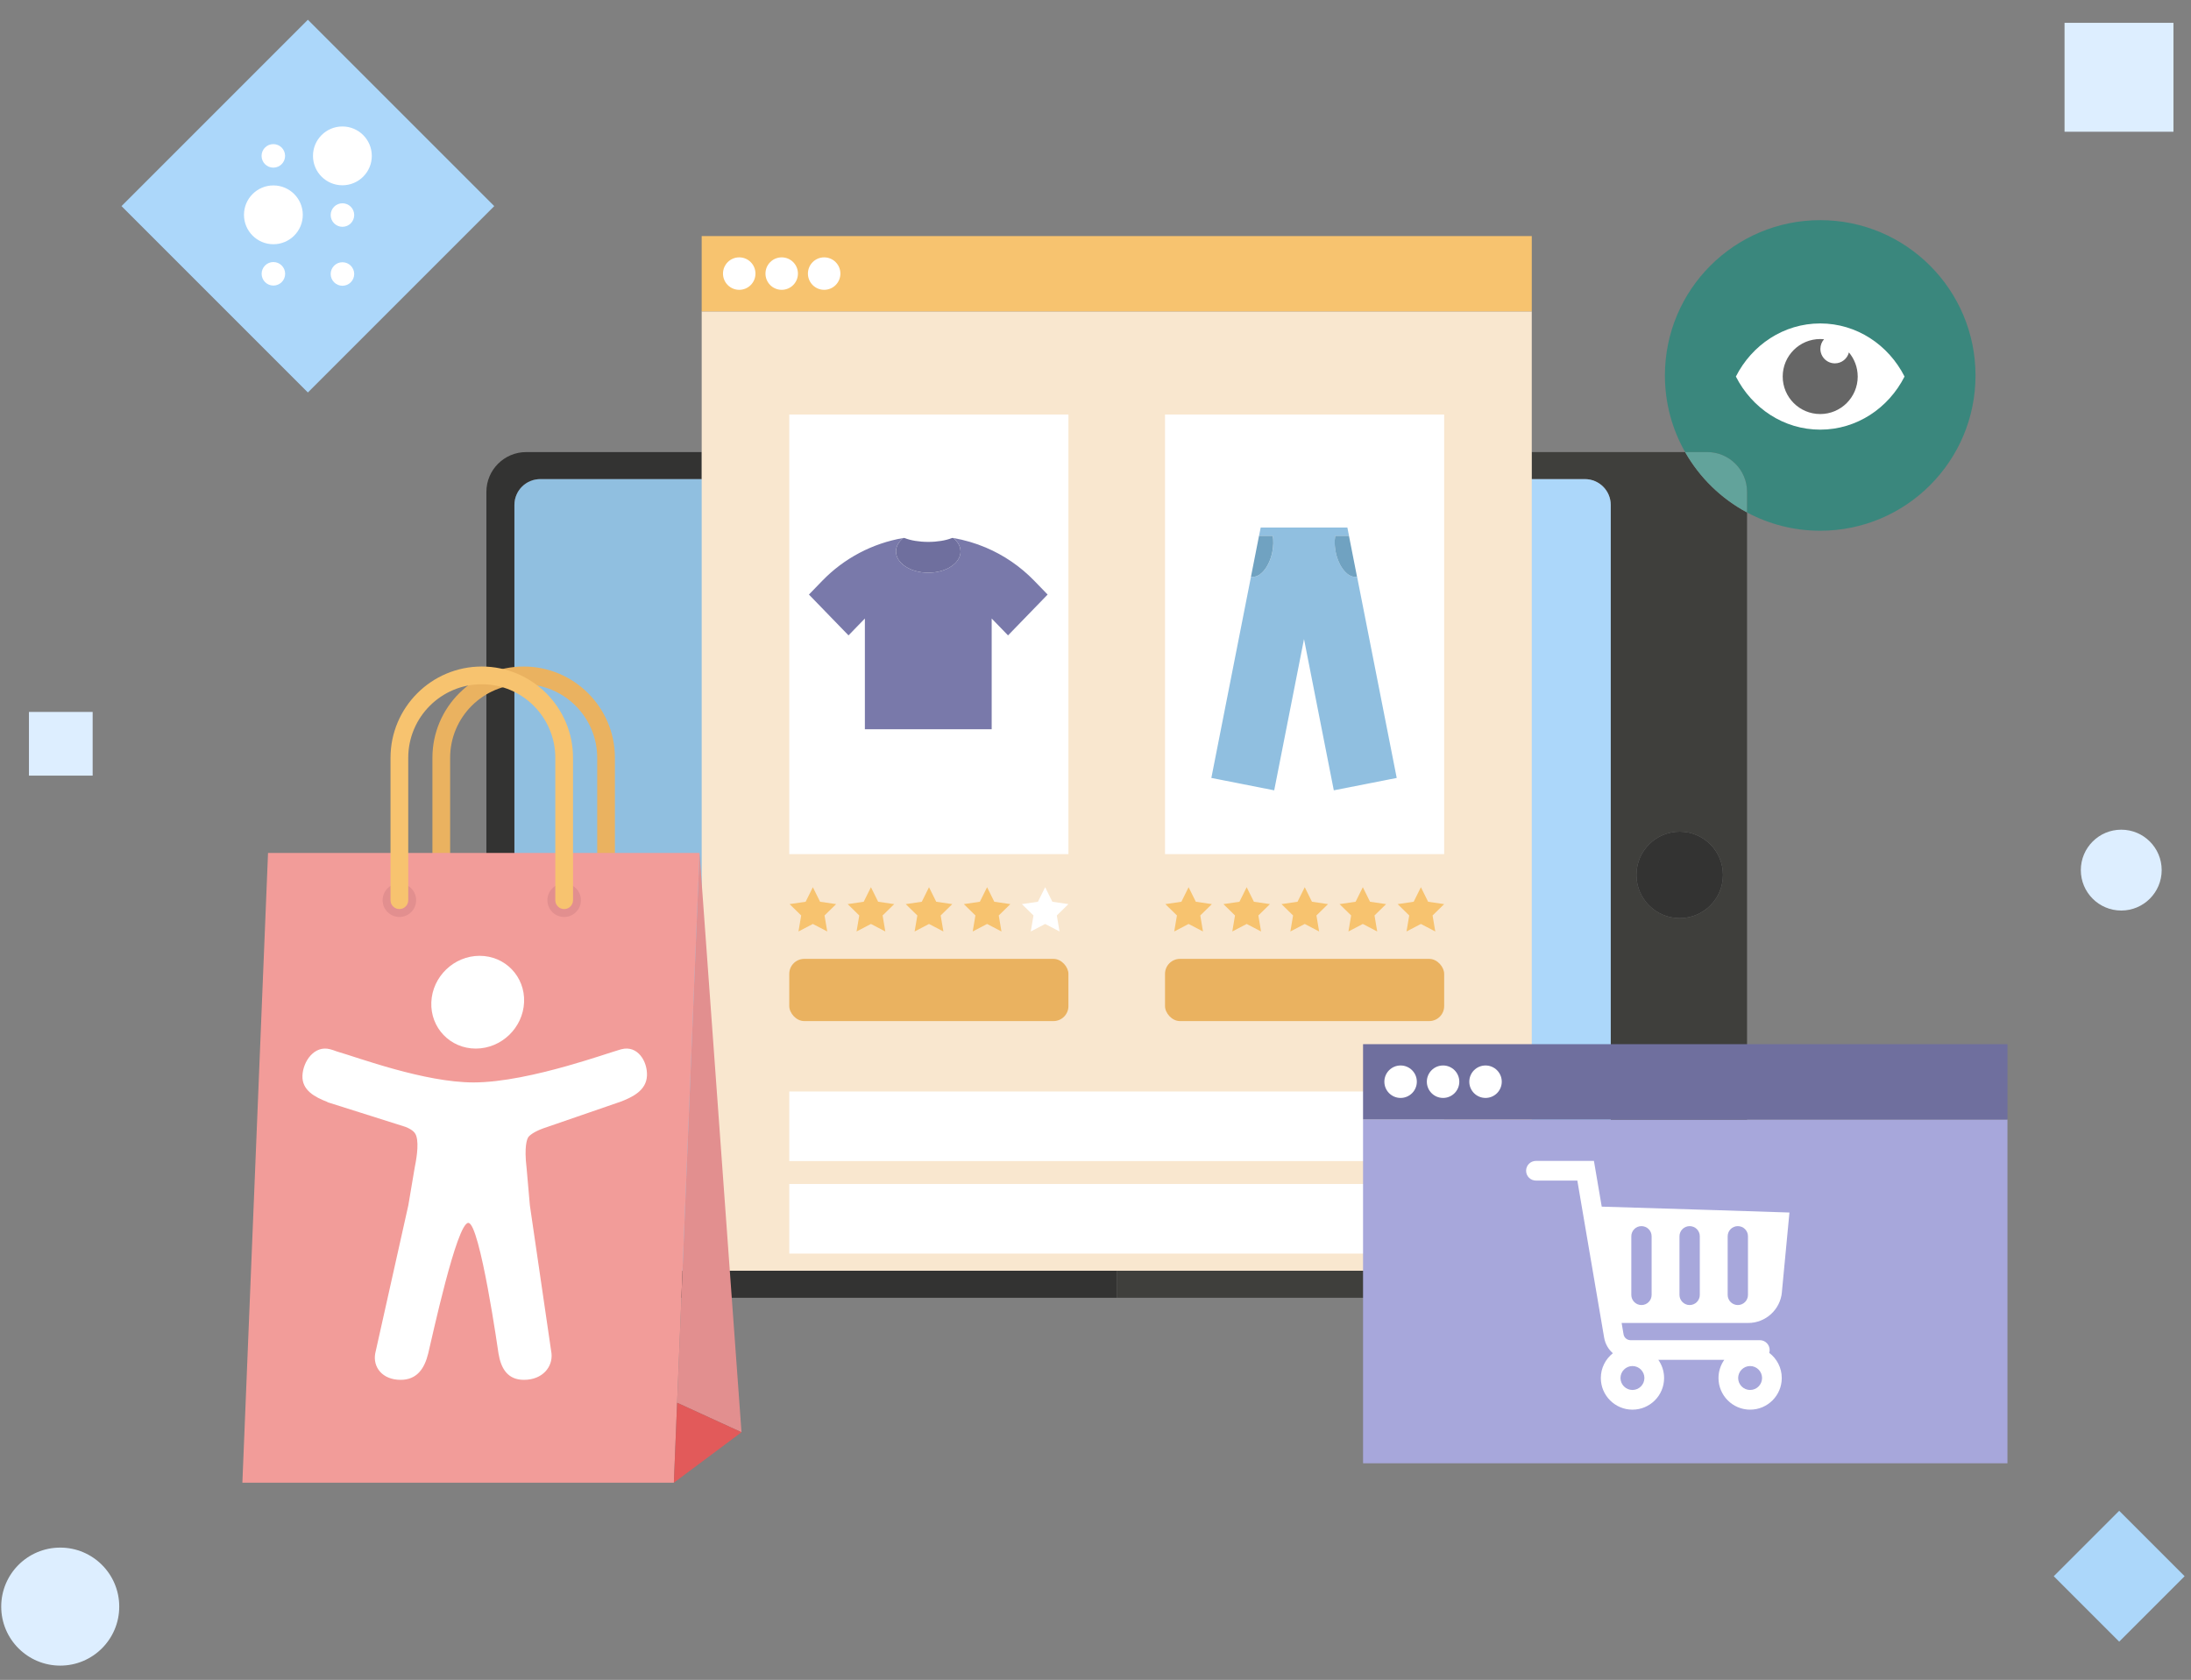 <?xml version="1.0" encoding="UTF-8"?><svg id="Capa_1" xmlns="http://www.w3.org/2000/svg" viewBox="0 0 1239 950"><rect x="0" y="0" width="1239" height="950" fill="#808080" stroke="none"/><circle cx="1199.56" cy="492.06" r="22.86" fill="#def" stroke-width="0"/><circle cx="34.06" cy="908.56" r="33.37" fill="#def" stroke-width="0"/><rect x="99.58" y="42.04" width="149.05" height="149.05" transform="translate(379.64 75.87) rotate(135)" fill="#acd7fa" stroke-width="0"/><rect x="1172.22" y="865.22" width="52.33" height="52.33" transform="translate(1415.47 2369.07) rotate(-135)" fill="#acd7fa" stroke-width="0"/><rect x="1167.48" y="12.91" width="61.59" height="61.59" transform="translate(2396.56 87.41) rotate(180)" fill="#def" stroke-width="0"/><rect x="16.37" y="402.62" width="36.02" height="36.02" transform="translate(68.76 841.25) rotate(180)" fill="#def" stroke-width="0"/><g id="b9d36732-c76f-4d46-a4ef-b5bdb5010d08"><circle id="b2a32f93-a60b-4e39-860e-ee5384326921" cx="193.65" cy="154.95" r="6.65" fill="#fff" stroke-width="0"/><circle id="afa97646-34b5-4a66-8cbb-5a09c64a8c9f" cx="154.6" cy="154.84" r="6.65" fill="#fff" stroke-width="0"/><circle id="b5ab9dee-4a66-4d75-b373-f7741927e0f7" cx="193.65" cy="121.61" r="6.65" fill="#fff" stroke-width="0"/><circle id="b2d701ad-6516-47ef-ad28-9648a10772d6" cx="154.6" cy="121.49" r="16.63" fill="#fff" stroke-width="0"/><circle id="b0ed5940-38ad-47b3-828d-75aaea9e9889" cx="193.62" cy="88.15" r="16.63" fill="#fff" stroke-width="0"/><circle id="aa6c548a-e8fb-48be-8ac8-328b4503d0bc" cx="154.57" cy="88.15" r="6.65" fill="#fff" stroke-width="0"/></g><path d="M396.8,255.65v15.3h-91.29c-8.07,0-14.61,6.54-14.61,14.61v418.44c0,8.07,6.54,14.61,14.61,14.61h325.99V255.65h-234.7Z" fill="#4d4d4d" stroke-width="0"/><path d="M631.5,718.61v15.3h-333.93c-12.43,0-22.52-10.09-22.52-22.52v-433.21c0-12.44,10.09-22.52,22.52-22.52h99.23v15.3h-91.29c-8.07,0-14.61,6.54-14.61,14.61v418.44c0,8.07,6.54,14.61,14.61,14.61h325.99Z" fill="#333332" stroke-width="0"/><path d="M631.5,255.65v15.3h234.7v-15.3h-234.7Z" fill="#666" stroke-width="0"/><path d="M952.92,255.65h-86.72v15.3h30.05c8.07,0,14.61,6.54,14.61,14.61v418.44c0,8.07-6.54,14.61-14.61,14.61h-264.75v15.3h333.93c12.43,0,22.52-10.09,22.52-22.52v-421.59c-14.66-7.84-26.83-19.72-35.03-34.15ZM949.87,519.23c-13.5,0-24.46-10.94-24.46-24.45s10.96-24.46,24.46-24.46,24.45,10.95,24.45,24.46-10.94,24.45-24.45,24.45Z" fill="#3f3f3c" stroke-width="0"/><path d="M910.86,285.56v418.44c0,8.07-6.54,14.61-14.61,14.61h-264.75v-447.66h264.75c8.07,0,14.61,6.54,14.61,14.61Z" fill="#acd7fa" stroke-width="0"/><path d="M631.5,270.95v447.66h-325.99c-8.07,0-14.61-6.54-14.61-14.61v-418.44c0-8.07,6.54-14.61,14.61-14.61h325.99Z" fill="#90bfe0" stroke-width="0"/><path d="M974.32,494.78c0,13.51-10.94,24.45-24.45,24.45s-24.46-10.94-24.46-24.45,10.95-24.46,24.46-24.46,24.45,10.95,24.45,24.46Z" fill="#333332" stroke-width="0"/><rect x="396.8" y="176.09" width="469.4" height="542.52" fill="#f9e7cf" stroke-width="0"/><rect x="396.8" y="133.5" width="469.41" height="42.59" fill="#f7c36f" stroke-width="0"/><circle cx="418.03" cy="154.72" r="9.18" fill="#fff" stroke-width="0"/><circle cx="442.05" cy="154.72" r="9.18" fill="#fff" stroke-width="0"/><circle cx="466.06" cy="154.72" r="9.18" fill="#fff" stroke-width="0"/><rect x="658.81" y="234.42" width="157.86" height="248.59" fill="#fff" stroke-width="0"/><rect x="446.33" y="234.42" width="157.86" height="248.59" fill="#fff" stroke-width="0"/><rect x="446.33" y="542.26" width="157.86" height="35.18" rx="8.47" ry="8.47" fill="#eab260" stroke-width="0"/><rect x="658.81" y="542.26" width="157.86" height="35.18" rx="8.47" ry="8.47" fill="#eab260" stroke-width="0"/><rect x="446.33" y="617.26" width="370.34" height="39.35" fill="#fff" stroke-width="0"/><rect x="446.33" y="669.57" width="370.34" height="39.35" fill="#fff" stroke-width="0"/><polygon points="459.67 501.73 463.75 509.95 472.83 511.29 466.27 517.71 467.8 526.76 459.67 522.51 451.54 526.76 453.07 517.71 446.51 511.29 455.59 509.95 459.67 501.73" fill="#f7c36f" stroke-width="0"/><polygon points="492.51 501.73 496.59 509.95 505.67 511.29 499.11 517.71 500.64 526.76 492.51 522.51 484.38 526.76 485.91 517.71 479.36 511.29 488.43 509.95 492.51 501.73" fill="#f7c36f" stroke-width="0"/><polygon points="525.35 501.73 529.43 509.95 538.51 511.29 531.95 517.71 533.48 526.76 525.35 522.51 517.22 526.76 518.75 517.71 512.2 511.29 521.27 509.95 525.35 501.73" fill="#f7c36f" stroke-width="0"/><polygon points="558.19 501.73 562.27 509.95 571.35 511.29 564.79 517.71 566.32 526.76 558.19 522.51 550.06 526.76 551.59 517.71 545.04 511.29 554.11 509.95 558.19 501.73" fill="#f7c36f" stroke-width="0"/><polygon points="591.03 501.73 595.11 509.95 604.19 511.29 597.63 517.71 599.16 526.76 591.03 522.51 582.9 526.76 584.43 517.71 577.88 511.29 586.95 509.95 591.03 501.73" fill="#fff" stroke-width="0"/><polygon points="672.15 501.73 676.23 509.95 685.31 511.29 678.75 517.71 680.28 526.76 672.15 522.51 664.02 526.76 665.55 517.71 659 511.29 668.07 509.95 672.15 501.73" fill="#f7c36f" stroke-width="0"/><polygon points="704.99 501.73 709.07 509.95 718.15 511.29 711.6 517.71 713.12 526.76 704.99 522.51 696.86 526.76 698.39 517.71 691.84 511.29 700.91 509.95 704.99 501.73" fill="#f7c36f" stroke-width="0"/><polygon points="737.83 501.73 741.91 509.95 750.99 511.29 744.44 517.71 745.96 526.76 737.83 522.51 729.7 526.76 731.23 517.71 724.68 511.29 733.75 509.95 737.83 501.73" fill="#f7c36f" stroke-width="0"/><polygon points="770.67 501.73 774.75 509.95 783.83 511.29 777.28 517.71 778.8 526.76 770.67 522.51 762.54 526.76 764.07 517.71 757.52 511.29 766.59 509.95 770.67 501.73" fill="#f7c36f" stroke-width="0"/><polygon points="803.51 501.73 807.59 509.95 816.67 511.29 810.12 517.71 811.64 526.76 803.51 522.51 795.38 526.76 796.91 517.71 790.36 511.29 799.43 509.95 803.51 501.73" fill="#f7c36f" stroke-width="0"/><rect x="770.8" y="633.09" width="364.4" height="194.41" fill="#a7a7db" stroke-width="0"/><rect x="770.8" y="590.5" width="364.41" height="42.59" fill="#6f6f9e" stroke-width="0"/><circle cx="792.03" cy="611.72" r="9.18" fill="#fff" stroke-width="0"/><circle cx="816.05" cy="611.72" r="9.18" fill="#fff" stroke-width="0"/><circle cx="840.06" cy="611.72" r="9.18" fill="#fff" stroke-width="0"/><path d="M592.43,336.23l-22.39,23.09-9.25-9.54v62.63h-71.71v-62.63l-9.25,9.54-22.39-23.09,7.6-7.84c12.39-12.78,28.45-21.17,45.76-24.14-2.57,2.07-4.12,4.72-4.12,7.61,0,6.64,8.17,12.02,18.25,12.02s18.25-5.38,18.25-12.02c0-2.89-1.55-5.54-4.12-7.61,6.34,1.09,12.5,2.9,18.39,5.39,10.19,4.31,19.52,10.65,27.37,18.75l7.6,7.84Z" fill="#7979aa" stroke-width="0"/><path d="M543.19,311.86c0,6.64-8.17,12.02-18.25,12.02s-18.25-5.38-18.25-12.02c0-2.89,1.55-5.54,4.12-7.61,0,0,0,0,0,0,.31-.05.64-.02.93.09,3.32,1.3,8,2.11,13.19,2.11s9.87-.81,13.19-2.11c.3-.12.62-.15.93-.09h0c2.57,2.07,4.12,4.72,4.12,7.61Z" fill="#6f6f9e" stroke-width="0"/><polygon points="712.9 298.31 712.9 298.31 712.9 298.31 712.9 298.31" fill="#b3b3b3" stroke-width="0"/><path d="M789.81,439.94l-35.55,7-16.85-85.55-16.85,85.55-35.55-7,22.42-113.82s.05.01.08.02c4.7.93,9.84-4.83,11.78-13.02.08-.35.16-.71.23-1.07.64-3.23.69-6.35.25-9.04h-7.78l.93-4.7h0s49.01,0,49.01,0l.93,4.7h-7.78c-.13.77-.21,1.58-.25,2.41-.11,2.08.05,4.32.5,6.63,1.73,8.75,7.1,15.06,12.01,14.09.03,0,.05-.01.08-.02l22.42,113.82Z" fill="#90bfe0" stroke-width="0"/><polygon points="712.9 298.31 712.9 298.31 712.9 298.31 712.9 298.31" fill="#b3b3b3" stroke-width="0"/><path d="M719.51,312.04c-.07.36-.15.72-.23,1.07-1.94,8.19-7.07,13.95-11.78,13.02-.03,0-.05,0-.08-.02l4.55-23.11h7.78c.44,2.69.39,5.8-.25,9.04Z" fill="#70a2c1" stroke-width="0"/><path d="M767.39,326.12s-.05.01-.08.02c-4.91.97-10.28-5.34-12.01-14.09-.45-2.31-.61-4.55-.5-6.63.04-.83.13-1.64.25-2.41h7.78l4.55,23.11Z" fill="#70a2c1" stroke-width="0"/><path d="M342.72,514.09c-2.77,0-5.01-2.24-5.01-5.01v-80.55c0-22.93-18.65-41.58-41.58-41.58s-41.58,18.65-41.58,41.58v80.55c0,2.77-2.24,5.01-5.01,5.01s-5.01-2.24-5.01-5.01v-80.55c0-28.45,23.15-51.6,51.6-51.6s51.6,23.15,51.6,51.6v80.55c0,2.77-2.24,5.01-5.01,5.01Z" fill="#eab260" stroke-width="0"/><polygon points="419.32 809.95 382.91 793.26 395.58 482.36 419.32 809.95" fill="#e28f8f" stroke-width="0"/><polygon points="395.58 482.36 382.91 793.26 381.07 838.5 137.06 838.5 151.57 482.36 395.58 482.36" fill="#f29c99" stroke-width="0"/><path d="M269.07,592.99c-14.48,0-25.75-11.74-25.16-26.23s12.81-26.23,27.3-26.23,25.75,11.74,25.16,26.23c-.61,14.48-12.82,26.21-27.3,26.23Z" fill="#fff" stroke-width="0"/><path d="M365.85,608.34c-.34,8.25-7.99,12.13-15.6,14.95-.26.09-.52.17-.77.24l-16.97,5.85-25.44,8.77c-5.45,2.01-7.84,4.11-8.39,5.05-.01.03-.03.05-.04.07-.57.95-2.32,5.01-.85,17.29l1.85,21.07,11.95,81.83c.12.62.22,1.26.28,1.9.8,7.59-5.04,14.96-15.6,14.96-9.17,0-12.97-6.34-14.38-14.96,0,0-10.49-73.8-17.05-73.8s-20.56,65.17-22.68,73.8c-2.11,8.63-6.41,14.96-15.6,14.96-10.51,0-15.77-7.34-14.38-14.91l.13-.59c.05-.24.1-.47.16-.7l18.44-82.52,3.56-21.07c.69-3.43,2.64-13.25.9-18.21-.53-1.54-1.67-3.32-6.15-5.08l-44.03-13.93v-.12c-7.3-2.8-14.49-6.7-14.16-14.88s6.79-17.3,15.6-14.96c1.26.33,2.49.74,3.69,1.21,12.17,3.5,49.72,17.57,77.42,17.57,16.26,0,36.53-4.67,53.03-9.34,13.74-3.88,24.88-7.75,28.88-8.91.47-.15.95-.29,1.42-.43l.19-.05.22-.05c9-2.34,14.71,6.71,14.38,14.97Z" fill="#fff" stroke-width="0"/><polygon points="419.32 809.95 381.07 838.5 382.91 793.26 419.32 809.95" fill="#e25a5a" stroke-width="0"/><circle cx="225.85" cy="509.08" r="9.48" fill="#e28f8f" stroke-width="0"/><circle cx="319.03" cy="509.08" r="9.48" fill="#e28f8f" stroke-width="0"/><path d="M319.03,514.09c-2.77,0-5.01-2.24-5.01-5.01v-80.55c0-22.93-18.65-41.58-41.58-41.58s-41.58,18.65-41.58,41.58v80.55c0,2.77-2.24,5.01-5.01,5.01s-5.01-2.24-5.01-5.01v-80.55c0-28.45,23.15-51.6,51.6-51.6s51.6,23.15,51.6,51.6v80.55c0,2.77-2.24,5.01-5.01,5.01Z" fill="#f7c36f" stroke-width="0"/><path d="M987.95,278.17v11.63c-14.66-7.84-26.83-19.72-35.03-34.15h12.51c12.43,0,22.52,10.08,22.52,22.52Z" fill="#62a39b" stroke-width="0"/><path d="M1117.14,212.32c0,48.5-39.32,87.82-87.82,87.82-14.96,0-29.04-3.74-41.37-10.34v-11.63c0-12.44-10.09-22.52-22.52-22.52h-12.51c-7.27-12.78-11.42-27.57-11.42-43.33,0-48.5,39.32-87.82,87.82-87.82s87.82,39.32,87.82,87.82Z" fill="#3a877d" stroke-width="0"/><path d="M1077.01,212.94c-9.07,17.87-27.02,30.03-47.69,30.03s-38.62-12.16-47.69-30.03c9.07-17.87,27.02-30.03,47.69-30.03s38.62,12.16,47.69,30.03Z" fill="#fff" stroke-width="0"/><path d="M1050.53,212.94c0,11.71-9.5,21.21-21.21,21.21s-21.21-9.5-21.21-21.21,9.5-21.21,21.21-21.21c.74,0,1.47.04,2.18.11-1.29,1.45-2.08,3.36-2.08,5.45,0,4.52,3.67,8.19,8.19,8.19,3.83,0,7.05-2.63,7.94-6.19,3.1,3.69,4.97,8.45,4.97,13.64Z" fill="#666" stroke-width="0"/><path d="M1007.64,730.8l4.28-45.1s-72.46-2.38-106.15-3.33l-4.41-25.86h-32.8c-3.07,0-5.56,2.49-5.56,5.56s2.49,5.56,5.56,5.56h23.42l2.46,14.45,11.28,66.08,1.41,8.27c.61,3.55,2.4,6.62,4.94,8.84-4.14,3.28-6.81,8.34-6.81,14.03,0,9.86,8.02,17.88,17.89,17.88s17.89-8.02,17.89-17.88c0-3.83-1.21-7.38-3.27-10.29h37.3c-2.05,2.91-3.27,6.46-3.27,10.29,0,9.86,8.02,17.88,17.89,17.88s17.89-8.02,17.89-17.88c0-5.81-2.79-10.98-7.09-14.25.16-.51.24-1.04.24-1.6,0-3.07-2.49-5.56-5.56-5.56h-73.11c-1.96,0-3.62-1.4-3.95-3.33l-1.09-6.4h71.56c9.88,0,18.14-7.52,19.08-17.36ZM989.68,772.52c3.73,0,6.76,3.04,6.76,6.77s-3.04,6.76-6.76,6.76-6.76-3.04-6.76-6.76,3.04-6.77,6.76-6.77ZM923.14,772.52c3.73,0,6.76,3.04,6.76,6.77s-3.04,6.76-6.76,6.76-6.76-3.04-6.76-6.76,3.04-6.77,6.76-6.77ZM933.98,732.28c0,3.17-2.57,5.74-5.74,5.74s-5.74-2.57-5.74-5.74v-33.15c0-3.17,2.57-5.74,5.74-5.74s5.74,2.57,5.74,5.74v33.15ZM961.23,732.28c0,3.17-2.57,5.74-5.74,5.74s-5.75-2.57-5.75-5.74v-33.15c0-3.17,2.57-5.74,5.75-5.74s5.74,2.57,5.74,5.74v33.15ZM988.47,732.28c0,3.17-2.57,5.74-5.74,5.74s-5.74-2.57-5.74-5.74v-33.15c0-3.17,2.57-5.74,5.74-5.74s5.74,2.57,5.74,5.74v33.15Z" fill="#fff" stroke-width="0"/></svg>